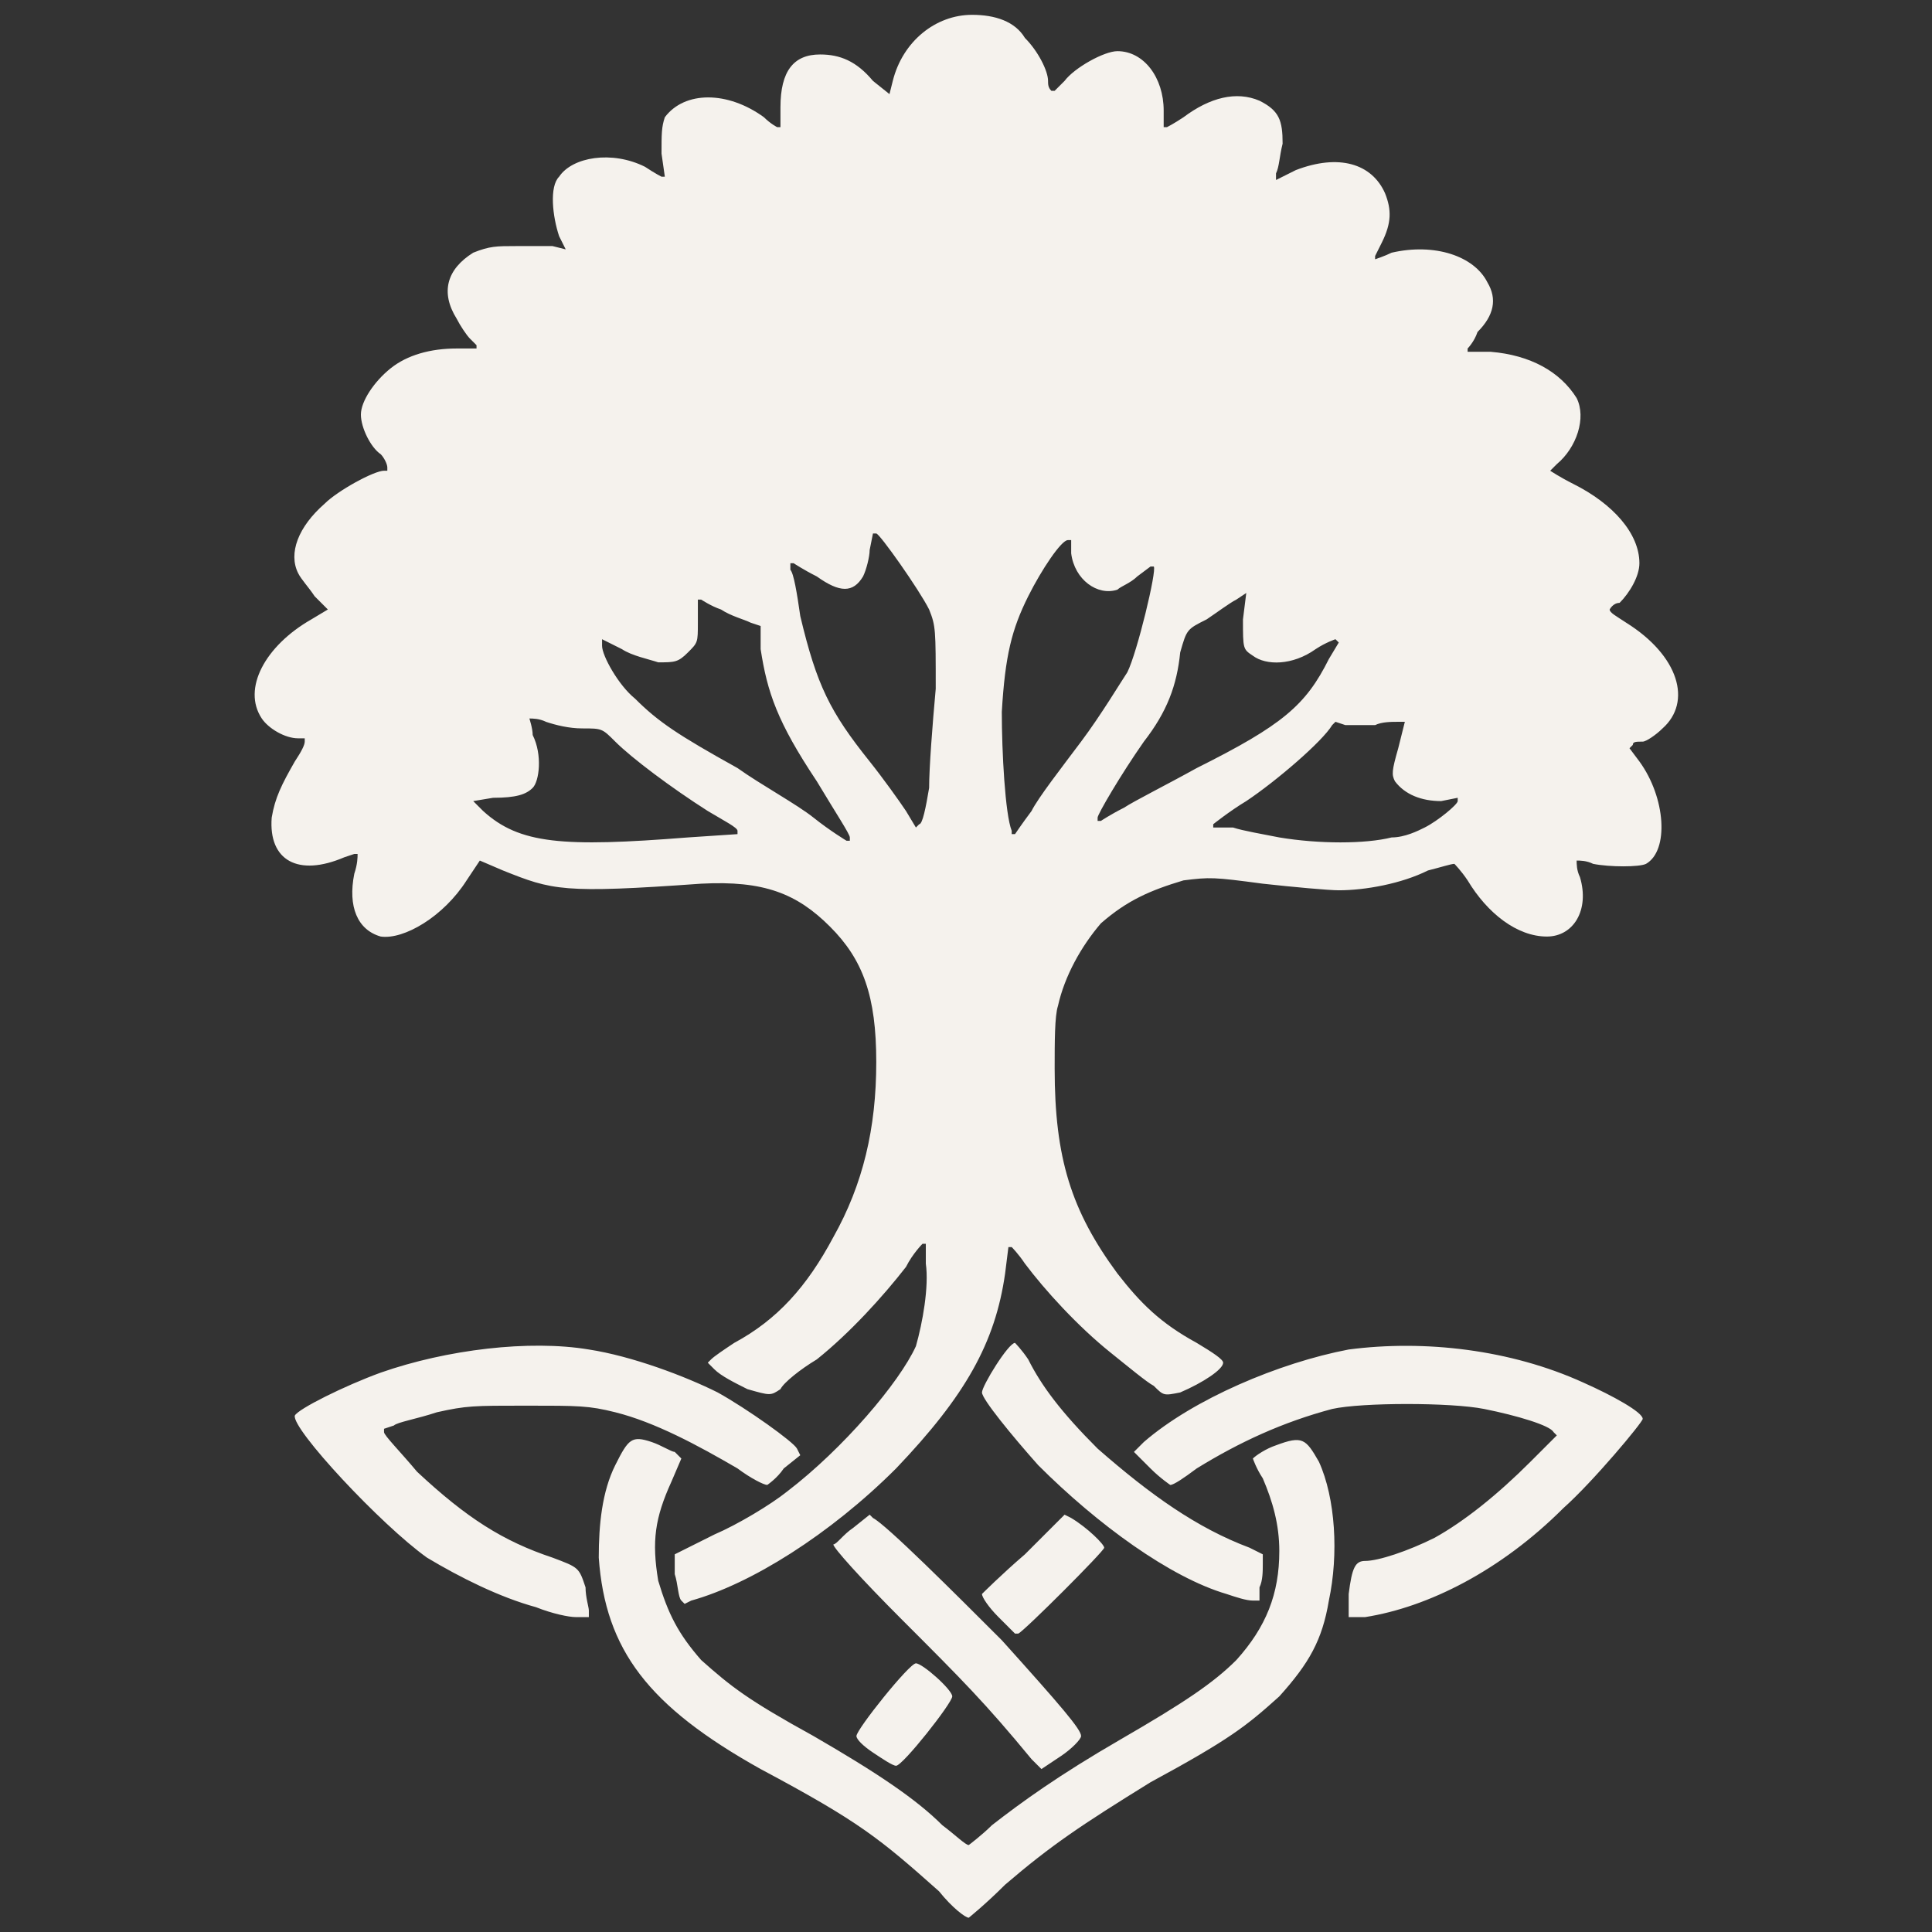 <?xml version="1.0" encoding="UTF-8" standalone="no"?>
<!DOCTYPE svg PUBLIC "-//W3C//DTD SVG 1.1//EN" "http://www.w3.org/Graphics/SVG/1.1/DTD/svg11.dtd">
<svg width="100%" height="100%" viewBox="0 0 1024 1024" version="1.1" xmlns="http://www.w3.org/2000/svg" xmlns:xlink="http://www.w3.org/1999/xlink" xml:space="preserve" xmlns:serif="http://www.serif.com/" style="fill-rule:evenodd;clip-rule:evenodd;stroke-linejoin:round;stroke-miterlimit:2;">
    <rect x="0" y="0" width="1024" height="1024" fill="#333333" stroke="none"/>
    <g transform="matrix(1.751,0,0,1.751,-383.046,-130.471)">
        <path d="M503,647C485,631 479,626 449,610C415,591 402,574 400,546C400,536 401,526 405,518C409,510 410,509 416,511C419,512 422,514 423,514L425,516L422,523C417,534 416,541 418,553C421,563 424,569 431,577C440,585 445,589 465,600C484,611 496,619 504,627C508,630 511,633 512,633C512,633 516,630 519,627C528,620 539,612 558,601C577,590 586,584 593,577C602,567 606,557 606,544C606,536 604,529 601,522C599,519 598,516 598,516C599,515 602,513 605,512C613,509 614,510 618,517C623,528 624,545 621,559C619,571 615,578 606,588C596,597 591,601 567,614C546,627 537,633 523,645C517,651 512,655 512,655C511,655 507,652 503,647ZM531,607C517,590 510,583 492,565C479,552 471,543 471,542C472,542 474,539 477,537L482,533L483,534C487,536 508,557 522,571C540,591 546,598 546,600C546,601 543,604 540,606L534,610L531,607ZM483,605C480,603 478,601 478,600C478,598 494,578 496,578C498,578 507,586 507,588C507,590 492,609 490,609C489,609 486,607 483,605ZM521,564C518,561 516,558 516,557C516,557 522,551 529,545L541,533L543,534C548,537 553,542 553,543C553,544 529,568 527,569L526,569L521,564ZM381,561C370,558 358,552 348,546C334,536 307,507 308,503C309,501 323,494 334,490C354,483 379,480 397,483C410,485 426,491 436,496C445,501 459,511 460,513L461,515L456,519C454,522 451,524 451,524C450,524 446,522 442,519C430,512 417,505 405,502C397,500 394,500 378,500C362,500 360,500 351,502C345,504 339,505 338,506L335,507L335,508C335,509 340,514 345,520C360,534 371,541 386,546C394,549 394,549 396,555C396,558 397,561 397,562L397,564L393,564C391,564 386,563 381,561ZM627,557C628,549 629,547 632,547C636,547 645,544 653,540C662,535 672,527 682,517L690,509L689,508C688,506 678,503 668,501C658,499 631,499 622,501C607,505 594,511 581,519C577,522 574,524 573,524C573,524 570,522 567,519L562,514L565,511C580,498 606,487 627,483C650,480 676,483 698,493C707,497 716,502 716,504C716,505 701,523 692,531C673,550 651,561 632,564L627,564L627,557ZM425,559C424,558 424,554 423,551L423,545L435,539C442,536 452,530 457,526C474,513 491,493 496,482C498,475 500,464 499,457L499,451L498,451C498,451 495,454 493,458C486,467 476,478 466,486C461,489 456,493 455,495C452,497 452,497 445,495C441,493 437,491 435,489L433,487L434,486C435,485 438,483 441,481C454,474 463,464 471,449C480,433 484,416 484,396C484,376 480,365 470,355C460,345 450,341 431,342C389,345 386,344 371,338L364,335L360,341C353,352 341,359 334,358C327,356 324,349 326,339C327,336 327,334 327,333L326,333L323,334C309,340 300,335 301,322C302,316 304,312 308,305C310,302 311,300 311,299L311,298L309,298C305,298 300,295 298,292C292,283 299,270 313,262L318,259L314,255C312,252 310,250 309,248C306,242 309,234 317,227C321,223 332,217 335,217L336,217L336,216C336,215 335,213 334,212C331,210 328,204 328,200C328,196 332,190 337,186C342,182 349,180 357,180L363,180L363,179L361,177C360,176 358,173 357,171C352,163 354,156 362,151C367,149 369,149 375,149L386,149L390,150L388,146C386,140 385,131 388,128C392,122 404,120 414,125C417,127 419,128 419,128L420,128L419,121C419,115 419,113 420,110C426,102 439,102 450,110C452,112 454,113 454,113L455,113L455,107C455,96 459,91 467,91C473,91 478,93 483,99L488,103L489,99C492,87 502,79 513,79C520,79 526,81 529,86C533,90 536,96 536,99C536,100 536,101 537,102L538,102L541,99C544,95 553,90 557,90C565,90 571,98 571,108L571,113L572,113C572,113 574,112 577,110C585,104 593,102 600,105C606,108 607,111 607,118C606,122 606,125 605,127L605,129L611,126C624,121 634,124 638,133C640,138 640,142 637,148L635,152L635,153C635,153 638,152 640,151C653,148 665,152 669,160C672,165 671,170 666,175C665,178 663,180 663,180L663,181L670,181C682,182 691,187 696,195C699,201 696,210 690,215L688,217C688,217 691,219 695,221C707,227 715,236 715,245C715,249 712,254 709,257C707,257 706,259 706,259C706,260 708,261 711,263C727,273 731,287 722,295C720,297 717,299 716,299C714,299 713,299 713,300L712,301L715,305C723,316 724,332 717,336C715,337 706,337 701,336C699,335 697,335 696,335C696,336 696,338 697,340C700,350 695,358 687,358C678,358 669,351 663,341C661,338 659,336 659,336C658,336 655,337 651,338C643,342 632,344 624,344C621,344 610,343 601,342C586,340 585,340 577,341C567,344 560,347 552,354C546,361 541,370 539,379C538,382 538,390 538,398C538,425 543,441 557,460C564,469 570,475 581,481C586,484 589,486 589,487C589,489 583,493 576,496C571,497 571,497 568,494C566,493 560,488 555,484C545,476 535,465 529,457C527,454 525,452 525,452L524,452L523,460C520,481 511,497 490,519C470,539 446,554 428,559L426,560L425,559ZM559,319C562,317 572,312 581,307C607,294 614,288 621,274L624,269L623,268C623,268 620,269 617,271C610,276 602,276 598,273C595,271 595,271 595,262L596,254L593,256C591,257 587,260 584,262C578,265 578,265 576,272C575,282 572,290 565,299C558,309 551,321 551,322L551,323L552,323C552,323 555,321 559,319ZM531,320C533,316 540,307 546,299C552,291 558,281 560,278C563,272 569,247 568,246L567,246L563,249C561,251 558,252 557,253C551,255 544,250 543,242L543,238L542,238C540,238 534,247 530,255C525,265 523,273 522,290C522,302 523,321 525,326L525,327L526,327C526,327 528,324 531,320ZM427,328L442,327L442,326C442,325 438,323 433,320C422,313 410,304 405,299C401,295 401,295 395,295C391,295 387,294 384,293C382,292 380,292 379,292C379,292 380,295 380,297C383,303 382,311 380,313C378,315 375,316 368,316L362,317L365,320C376,330 389,331 427,328ZM500,313C500,307 501,294 502,283C502,265 502,264 500,259C497,253 485,236 484,236L483,236L482,241C482,243 481,247 480,249C477,254 473,254 466,249C462,247 459,245 459,245L458,245L458,247C459,248 460,254 461,261C466,282 470,290 482,305C486,310 491,317 493,320L496,325L497,324C498,324 499,319 500,313ZM476,328C476,327 472,321 466,311C454,293 451,284 449,271L449,264L446,263C444,262 440,261 437,259C434,258 431,256 431,256L430,256L430,263C430,269 430,269 427,272C424,275 423,275 418,275C415,274 410,273 407,271L401,268L401,270C401,273 406,282 411,286C418,293 424,297 442,307C449,312 460,318 465,322C470,326 475,329 475,329L476,329L476,328ZM640,328C644,328 648,326 650,325C654,323 660,318 660,317L660,316L655,317C649,317 644,315 641,311C640,309 640,308 642,301L644,293L642,293C640,293 637,293 635,294L626,294L623,293L622,294C619,299 605,311 596,317C591,320 586,324 586,324L586,325L592,325C595,326 601,327 606,328C618,330 632,330 640,328ZM590,557C573,552 551,536 533,518C525,509 516,498 516,496C516,494 524,481 526,481C526,481 528,483 530,486C534,494 540,502 551,513C567,527 581,537 597,543L601,545L601,548C601,550 601,553 600,555L600,559L598,559C596,559 593,558 590,557Z" style="fill:rgb(245,242,237);"/>
    </g>
</svg>
